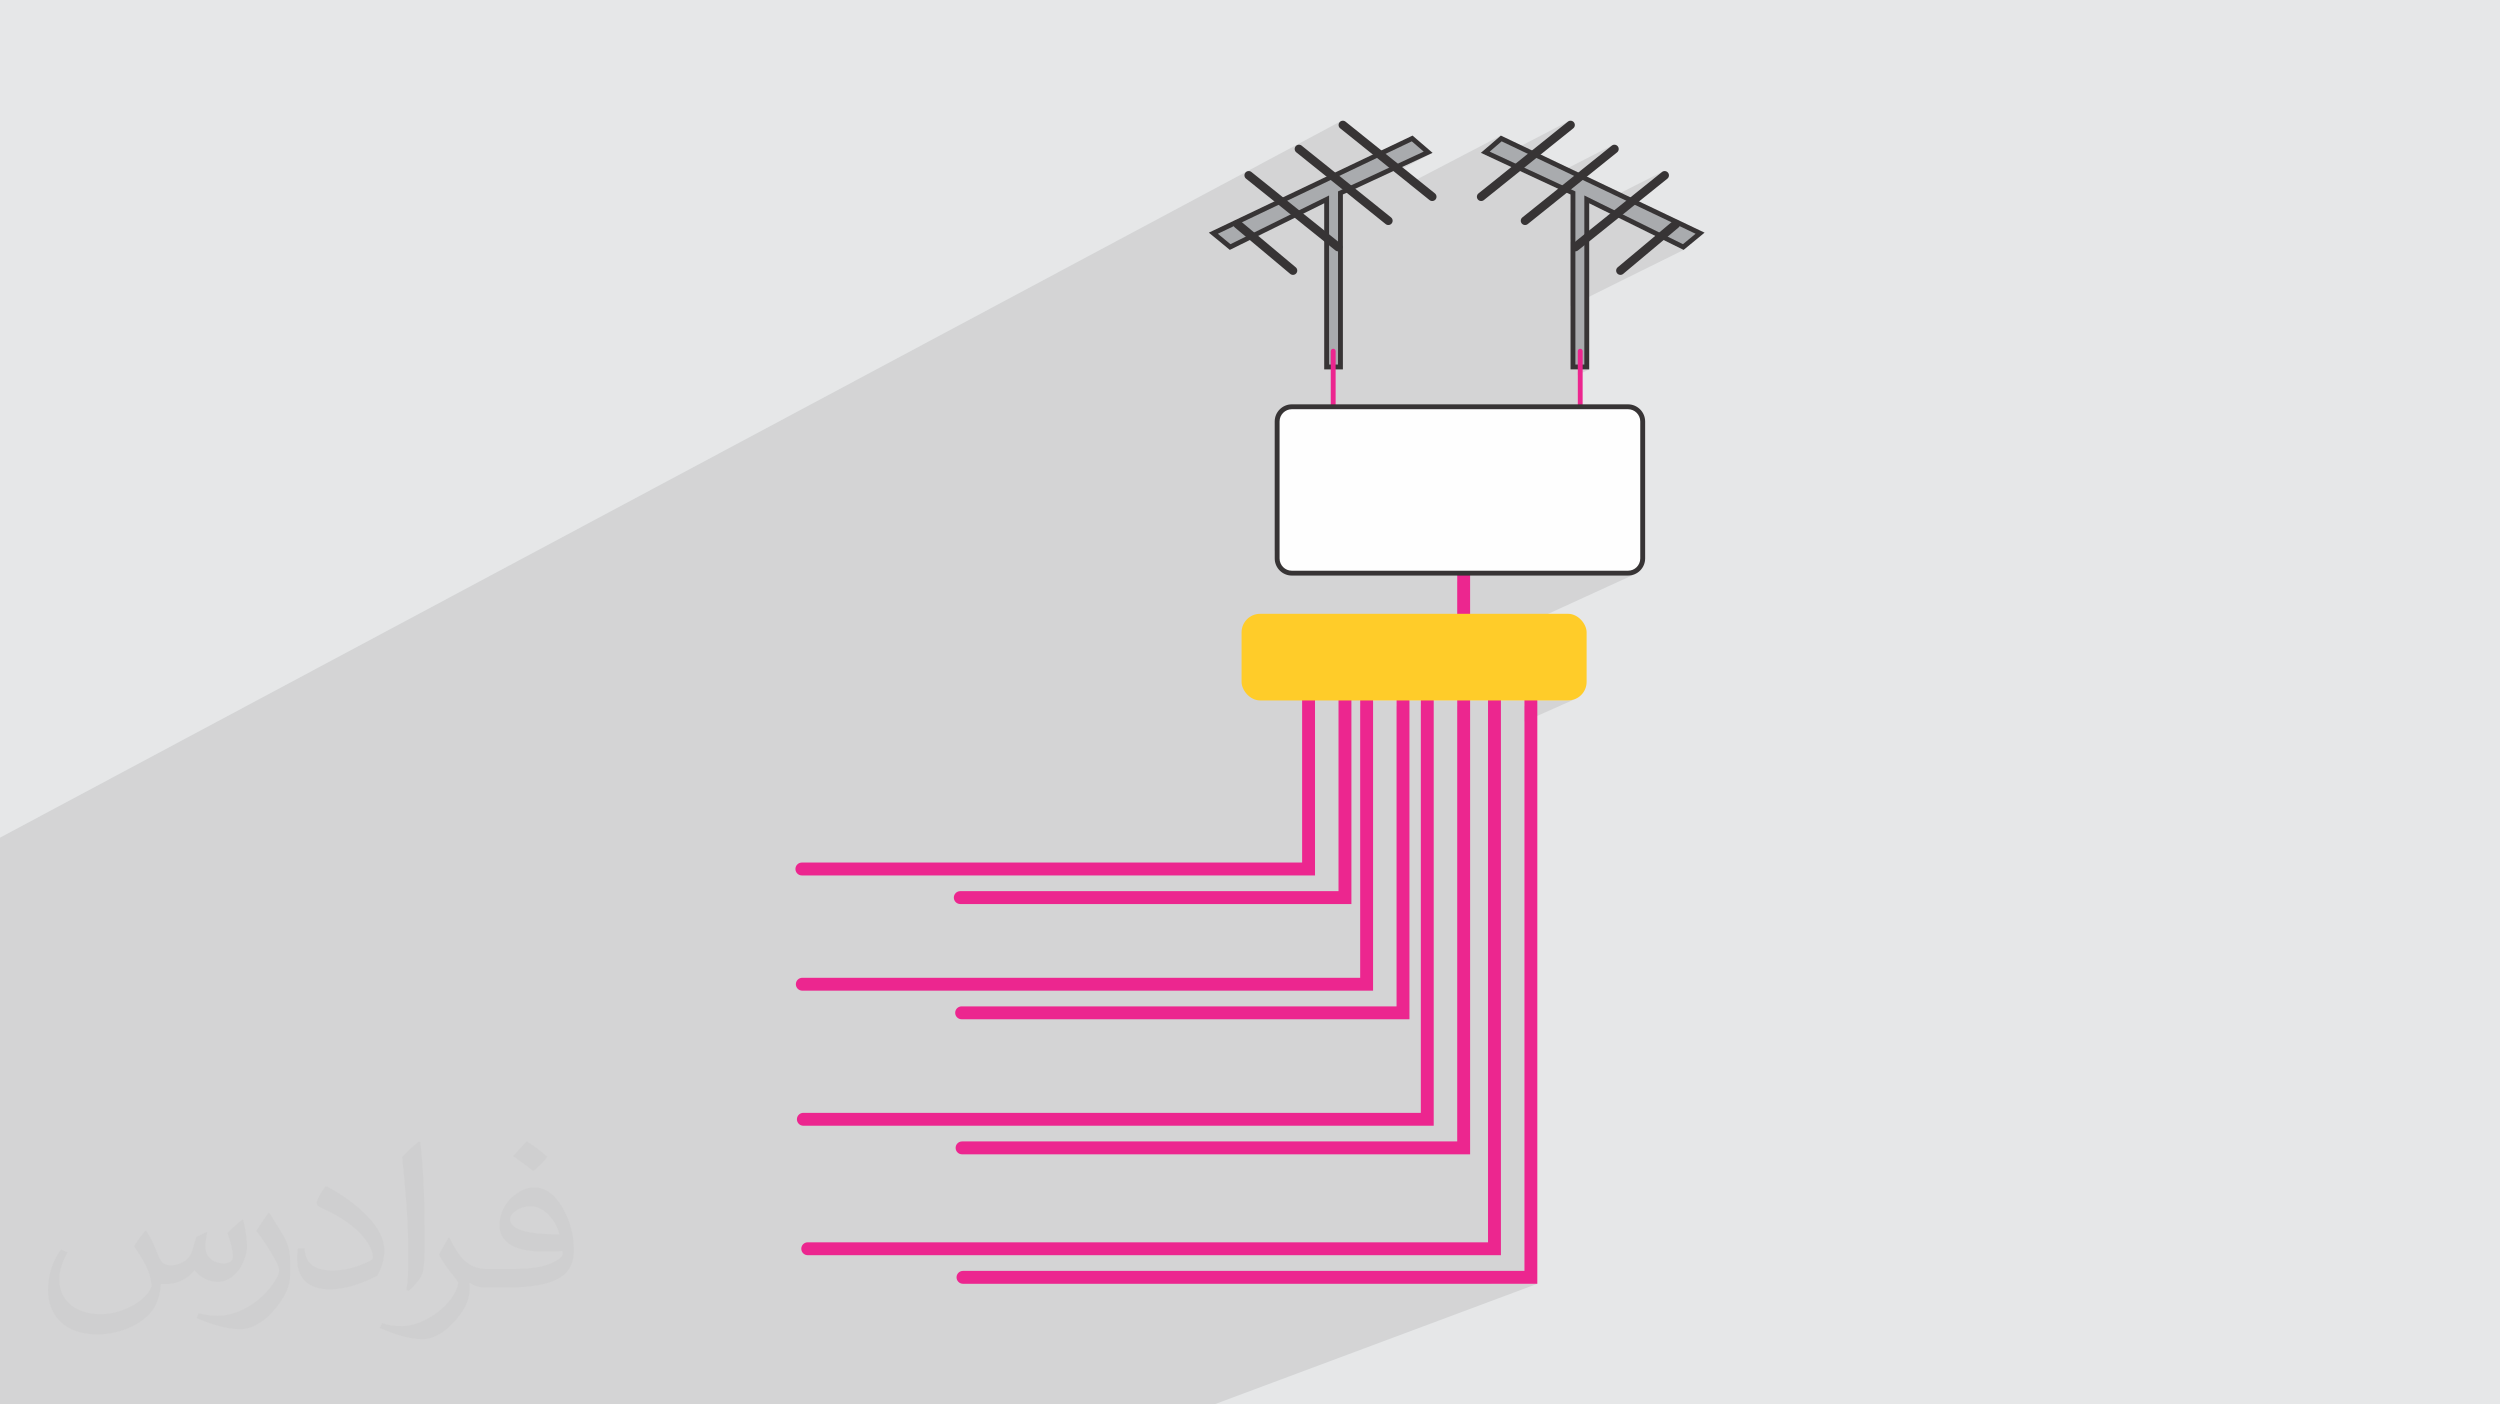 <?xml version="1.0" encoding="UTF-8"?>
<!DOCTYPE svg PUBLIC "-//W3C//DTD SVG 1.1//EN" "http://www.w3.org/Graphics/SVG/1.1/DTD/svg11.dtd">
<!-- Creator: CorelDRAW -->
<svg xmlns="http://www.w3.org/2000/svg" xml:space="preserve" width="94.192mm" height="52.917mm" version="1.1" style="shape-rendering:geometricPrecision; text-rendering:geometricPrecision; image-rendering:optimizeQuality; fill-rule:evenodd; clip-rule:evenodd"
viewBox="0 0 9419.16 5291.66"
 xmlns:xlink="http://www.w3.org/1999/xlink"
 xmlns:xodm="http://www.corel.com/coreldraw/odm/2003">
 <defs>
  <style type="text/css">
   <![CDATA[
    .fil7 {fill:#FEFEFE}
    .fil5 {fill:#A9ABAE}
    .fil4 {fill:#FFCC29}
    .fil0 {fill:#E6E7E8}
    .fil6 {fill:#373435;fill-rule:nonzero}
    .fil3 {fill:#EC268F;fill-rule:nonzero}
    .fil2 {fill:#373435;fill-opacity:0.031}
    .fil1 {fill:#373435;fill-opacity:0.102}
   ]]>
  </style>
 </defs>
 <g id="Layer_x0020_1">
  <polygon class="fil0" points="-0,0 9419.16,0 9419.16,5291.66 -0,5291.66 "/>
  <polygon class="fil1" points="6158.87,2163.55 5120.2,2639.04 5124.68,2639.04 5124.68,2661.24 5173.27,2639.04 5261.78,2639.04 5261.78,2661.14 5310.37,2639.04 5353.18,2639.04 5353.18,2661.07 5401.77,2639.04 5490.28,2639.04 5490.28,2660.97 5538.88,2639.04 5606.38,2639.04 5606.38,2660.88 5654.97,2639.04 5743.48,2639.04 5743.48,2660.78 5792.08,2639.04 5907.86,2639.04 5921.92,2637.61 5935.03,2633.52 5743.48,2718.85 5743.48,4788.29 5614.11,4836.88 5792.08,4836.88 4573.91,5291.66 4403.25,5291.66 4169.68,5291.66 4002.41,5291.66 3141.28,5291.66 2983.78,5291.66 2767.17,5291.66 2612.65,5291.66 2498.91,5291.66 2417.94,5291.66 2379.19,5291.66 1801.48,5291.66 1689.37,5291.66 1655.97,5291.66 1610.92,5291.66 1574.16,5291.66 1454.89,5291.66 1383.19,5291.66 1312.01,5291.66 1307.94,5291.66 1272.98,5291.66 724.43,5291.66 605.9,5291.66 588.09,5291.66 532.97,5291.66 499.78,5291.66 398.9,5291.66 317.08,5291.66 265.01,5291.66 247.17,5291.66 215.62,5291.66 -0,5291.66 -0,5277.33 -0,5230.52 -0,5212.99 -0,5180.92 -0,5163.23 -0,5138.56 -0,5120.73 -0,5101.33 -0,5088.11 -0,5070.11 -0,5069.96 -0,5056.07 -0,5054.21 -0,5051.91 -0,5036.1 -0,5021.18 -0,5007.61 -0,5002.96 -0,4984.68 -0,4972.23 -0,4953.84 -0,4920.2 -0,4917.38 -0,4901.64 -0,4855.35 -0,4756.74 -0,4738.28 -0,4715.29 -0,4683.59 -0,4669.91 -0,4562.34 -0,4496.02 -0,4462.16 -0,4416.66 -0,4391.89 -0,4295.91 -0,4293.69 -0,4286.53 -0,4275.85 -0,4020.74 -0,3986.85 -0,3956.85 -0,3953.77 -0,3930.96 -0,3919.61 -0,3911.99 -0,3901.73 -0,3771.7 -0,3760.09 -0,3747.76 -0,3742.79 -0,3736.72 -0,3711.15 -0,3693.3 -0,3688.21 -0,3630.31 -0,3618.53 -0,3601.14 -0,3598.33 -0,3572.45 -0,3558.44 -0,3556.9 -0,3554.51 -0,3552.91 -0,3549.16 -0,3548.01 -0,3544.06 -0,3523.66 -0,3523.37 -0,3502.85 -0,3481 -0,3468.57 -0,3460.17 -0,3403.8 -0,3398.2 -0,3396.6 -0,3389.54 -0,3387.92 -0,3387.22 -0,3384.05 -0,3382.03 -0,3381.21 -0,3377.64 -0,3376.81 -0,3374.84 -0,3311.88 -0,3304.41 -0,3296.01 -0,3285.37 -0,3178.85 -0,3177.43 -0,3176.98 -0,3158.89 -0,3157.68 -0,3157.34 -0,3157.14 -0,3156.11 -0,3155.94 5051.76,456.71 5049.13,458.48 5046.83,460.81 5045.05,463.55 5043.88,466.5 5043.32,469.58 5043.36,472.67 5043.98,475.71 5045.19,478.59 5046.96,481.22 5049.29,483.52 5172.12,582.12 4577.85,895.77 4633.5,941.59 4708.88,904.36 4709.61,904.97 4740.57,888.71 4878.39,820.65 4879.13,821.25 4910.35,804.86 4989.16,765.94 4989.16,769.78 5059.59,732.83 5073.73,726.26 5075.21,727.45 5106.43,711.07 5249.8,644.48 5251.27,645.66 5282.5,629.29 5397.48,575.89 5256.42,649.8 5308.36,691.49 5654.74,510.83 5579.27,575.89 5632.42,600.57 5909.94,456.56 5907.2,458.35 5772.22,566.7 5671.61,618.78 5694.24,629.29 5582.53,718.96 5726.94,644.48 5810.01,683.06 6075.23,546.99 6072.49,548.77 5946.7,649.75 5847.55,700.5 5870.31,711.07 5761.48,798.44 5903.01,726.26 5917.15,732.83 5917.15,801.67 5987.59,765.94 6008.15,776.09 6264.51,646.24 6261.77,648.02 6143.05,743.32 6043.58,793.59 6066.4,804.86 5987.59,868.12 5917.15,903.61 5917.15,911.88 6098.35,820.64 6236.17,888.71 6143.71,966.17 6267.85,904.36 6343.24,941.59 5917.15,1152.69 5917.15,1391.8 5944.52,1391.8 5944.52,1400.74 5962.89,1391.8 5987.59,1391.8 5944.52,1412.74 5944.52,1523.39 4802.66,2074.39 4802.66,2104.15 4802.99,2110.71 4803.98,2117.09 4805.57,2123.25 4807.75,2129.17 4810.48,2134.81 4813.72,2140.13 4817.45,2145.1 4821.63,2149.7 4826.21,2153.86 4831.17,2157.58 4836.49,2160.82 4842.12,2163.55 4848.04,2165.72 4854.2,2167.32 4860.59,2168.3 4867.15,2168.64 5490.28,2168.64 5490.28,2191.35 5538.88,2168.64 6133.84,2168.64 6140.4,2168.3 6146.78,2167.32 6152.95,2165.72 "/>
  <path class="fil2" d="M550.85 4636.82c17.98,27.25 29.64,53.44 41.02,82.55 8.46,16.94 12.95,48.16 52.65,48.16 11.63,0 28.32,-3.43 43.13,-11.63 16.66,-8.74 29.36,-21.97 35.99,-42.06l15.87 -53.44 38.63 -19.05 2.64 2.64c-5.28,20.12 -6.6,39.42 -6.6,54.51 0,44.7 38.63,61.65 69.32,61.65 17.98,0 34.14,-8.74 34.14,-25.15 0,-21.16 -8.99,-57.15 -20.65,-89.43 17.98,-17.98 35.99,-35.99 56.62,-50.55l3.17 1.6c8.99,38.1 14.02,75.67 14.02,100.81 0,24.61 -10.85,51.87 -19.84,69.6 -18.52,34.92 -51.33,62.71 -91.01,62.71 -30.15,0 -63.75,-15.09 -86.79,-43.13l-1.32 0c-21.69,27 -55.3,51.33 -109.02,51.33l-16.66 0c-2.64,35.46 -10.31,60.58 -21.97,83.08 -32,62.43 -127,106.63 -216.43,106.63 -124.36,0 -186.79,-71.7 -186.79,-167.21 0,-59 19.3,-113.77 48.95,-152.65l24.33 10.06c-18.52,35.46 -30.96,68.78 -30.96,101.6 0,89.43 72.77,132.03 156.64,132.03 77.8,0 174.09,-49.48 191.57,-106.88 -6.6,-62.71 -30.15,-92.07 -66.14,-149.22 10.85,-19.05 24.87,-38.1 42.34,-58.47l3.17 0 0 0 0 0 -0.02 -0.09zm1434.31 -336.55c26.19,16.41 51.87,35.71 76.99,57.94 -14.02,19.84 -31.5,37.85 -53.19,53.72 -25.15,-20.37 -50.27,-37.85 -75.95,-56.36 17.45,-19.58 34.67,-38.35 52.12,-55.3l0 0 0 0 0 0 0 0 0 0 0.03 0zm13.49 244.48c-42.34,0 -76.99,27.79 -76.99,48.41 0,44.2 84.66,57.94 186,57.4 -12.7,-51.87 -57.15,-105.84 -109.02,-105.84l0.01 0.03zm-95 236.55c55.04,0 103.2,-1.6 139.95,-10.85 41.02,-10.31 75.67,-30.96 75.67,-45.24 0,-3.71 0,-8.2 -1.32,-11.91 -23.01,2.11 -49.48,2.11 -72.49,2.11 -74.6,0 -131.75,-16.94 -154.25,-58.75 -5.56,-11.63 -9.52,-24.61 -9.52,-39.42 0,-40.49 17.45,-79.91 48.16,-107.16 25.65,-22.48 53.97,-36.5 82.8,-36.5 52.12,0 93.65,41.81 122.76,107.7 15.87,35.99 26.72,77.52 26.72,129.92 0,34.92 -9.52,64.29 -31.22,85.98 -40.49,39.17 -115.09,53.97 -229.39,53.97l-51.87 0 0 0 -13.49 0c-28.32,0 -48.69,-5.03 -64.82,-17.45l-2.64 0c0.79,6.6 1.32,12.95 1.32,19.05 0,25.65 -8.46,58.47 -25.65,84.66 -50.8,75.41 -105.84,108.2 -153.47,108.2 -48.16,0 -107.16,-18.52 -160.35,-42.6l9.52 -18.52c17.2,7.14 41.02,11.91 73.81,11.91 85.98,0 198.96,-82.55 212.98,-163.25 -3.17,-6.6 -8.99,-15.34 -17.2,-24.61 -25.15,-29.9 -41.02,-54.76 -55.83,-80.95 12.7,-25.15 24.33,-45.24 35.18,-63.5l4.5 -0.53c36.78,74.88 70.1,117.73 144.45,117.73l11.63 0 0 0 53.97 0 0 0 0 0 0 0 0 0 0 0 0.09 0.01zm-372.54 79.12c6.35,-34.39 6.88,-73.02 6.88,-109.02l0 -53.44c0,-99.75 -12.7,-244.73 -23.01,-339.19 17.98,-19.3 43.13,-42.06 62.97,-57.4l5.82 1.6c13.49,118.8 16.66,256.39 16.66,383.64 0,33.35 -1.32,65.89 -4.5,89.69 -1.85,30.15 -19.3,52.91 -56.62,87.83l-8.2 -3.71zm-383.38 -157.43c1.85,46.84 24.87,83.62 105.31,83.62 50.01,0 92.33,-12.95 139.17,-35.18 8.46,-3.71 12.95,-8.74 12.95,-12.95 0,-29.36 -22.48,-68.25 -60.32,-103.71 -36.78,-33.35 -85.47,-62.71 -130.96,-82.3 -15.62,-6.6 -20.65,-13.49 -20.65,-20.12 0,-13.49 17.98,-41.81 32.82,-62.18l5.03 -0.53c52.12,27.25 110.34,67.74 153.47,112.7 39.17,41.53 63.5,83.62 63.5,129.39 0,33.86 -10.31,65.61 -27,95.25 -57.15,28.83 -118.01,50.8 -178.33,50.8 -73.28,0 -123.29,-34.39 -123.29,-115.09 0,-8.74 0,-22.22 3.17,-39.7l25.15 0 0 0 0 0 0 0 0 0 0 0 -0.02 0zm-132.57 -133.1l45.52 73.56c16.66,27.25 32.28,56.9 32.28,103.71l0 59.79c0,48.41 -30.96,100.28 -80.95,151.61 -39.17,34.67 -73.81,49.48 -105.84,49.48 -47.62,0 -102.13,-14.81 -165.1,-41.81l7.14 -18.52c19.84,5.28 42.85,9.78 71.17,9.78 90.5,-0.53 183.08,-66.67 225.42,-147.37 5.03,-9.27 6.88,-17.98 6.88,-24.08 0,-9.27 -5.03,-19.58 -8.99,-28.83 -23.01,-43.38 -48.69,-83.08 -76.99,-119.86 14.81,-23.29 29.64,-45.77 45.77,-68l3.71 0.53 0 0 0 0 0 0 0 0 0 0 -0.02 0.01z"/>
  <g id="_1471833518352">
   <path class="fil3" d="M4905.97 2555.92c0,-13.42 10.88,-24.3 24.29,-24.3 13.42,0 24.3,10.88 24.3,24.3l0 742.45 -1933.34 0c-13.42,0 -24.3,-10.89 -24.3,-24.3 0,-13.42 10.88,-24.3 24.3,-24.3l1884.75 0 0 -693.85z"/>
   <path class="fil3" d="M5043.07 2572.24c0,-13.41 10.88,-24.29 24.3,-24.29 13.41,0 24.29,10.88 24.29,24.29l0 833.85 -1473.65 0c-13.41,0 -24.29,-10.89 -24.29,-24.3 0,-13.42 10.88,-24.3 24.29,-24.3l1425.06 0 0 -785.25z"/>
   <path class="fil3" d="M5124.68 2583c0,-13.41 10.88,-24.29 24.29,-24.29 13.42,0 24.3,10.88 24.3,24.29l0 1149.52 -2150.46 0c-13.42,0 -24.3,-10.88 -24.3,-24.29 0,-13.42 10.88,-24.3 24.3,-24.3l2101.87 0 0 -1100.93z"/>
   <path class="fil3" d="M5261.78 2615.73c0,-13.41 10.88,-24.3 24.3,-24.3 13.41,0 24.29,10.89 24.29,24.3l0 1224.51 -1687.26 0c-13.42,0 -24.3,-10.88 -24.3,-24.29 0,-13.42 10.88,-24.3 24.3,-24.3l1638.67 0 0 -1175.92z"/>
   <path class="fil3" d="M5353.18 2597.04c0,-13.42 10.88,-24.3 24.3,-24.3 13.41,0 24.29,10.88 24.29,24.3l0 1644.34 -2375 0c-13.41,0 -24.29,-10.88 -24.29,-24.3 0,-13.41 10.88,-24.3 24.29,-24.3l2326.41 0 0 -1595.74z"/>
   <path class="fil3" d="M5490.28 1987.09c0,-13.42 10.89,-24.3 24.3,-24.3 13.42,0 24.3,10.88 24.3,24.3l0 2362.01 -1914.13 0c-13.41,0 -24.29,-10.88 -24.29,-24.3 0,-13.41 10.88,-24.3 24.29,-24.3l1865.53 0 0 -2313.41z"/>
   <path class="fil3" d="M5606.38 2615.73c0,-13.41 10.88,-24.3 24.3,-24.3 13.41,0 24.29,10.89 24.29,24.3l0 2113.44 -2611.68 0c-13.41,0 -24.3,-10.88 -24.3,-24.3 0,-13.41 10.89,-24.29 24.3,-24.29l2563.09 0 0 -2064.85z"/>
   <path class="fil3" d="M5743.48 2549.72c0,-13.42 10.88,-24.3 24.3,-24.3 13.41,0 24.3,10.88 24.3,24.3l0 2287.17 -2163.86 0c-13.42,0 -24.3,-10.88 -24.3,-24.3 0,-13.41 10.88,-24.29 24.3,-24.29l2115.26 0 0 -2238.58z"/>
   <rect class="fil4" x="4677.81" y="2312.62" width="1300.02" height="326.43" rx="69.97" ry="69.97"/>
   <polygon class="fil5" points="5978.41,751.19 5978.41,1382.62 5926.33,1382.62 5926.33,727 5595.99,573.57 5656.18,521.68 6405.32,878.63 6342,930.76 "/>
   <path class="fil6" d="M5987.59 765.95l0 625.86 -70.44 0 0 -658.97 -337.89 -156.93 75.47 -65.07c255.95,121.65 511.78,243.62 767.52,365.7l-79.01 65.06 -355.65 -175.65zm-18.37 607.49l0 -637 371.54 183.49 47.62 -39.21 -730.77 -348.19 -44.9 38.7 322.81 149.93 0 652.28 33.7 0z"/>
   <path class="fil6" d="M5907.2 458.35c6.95,-5.59 17.12,-4.49 22.71,2.46 5.6,6.95 4.49,17.13 -2.46,22.72l-336.71 270.3c-6.95,5.59 -17.12,4.49 -22.72,-2.46 -5.59,-6.96 -4.49,-17.13 2.46,-22.72l336.72 -270.3z"/>
   <path class="fil6" d="M6072.49 548.78c6.95,-5.59 17.13,-4.49 22.72,2.46 5.59,6.95 4.49,17.13 -2.46,22.72l-336.72 270.3c-6.95,5.59 -17.12,4.49 -22.71,-2.47 -5.59,-6.95 -4.49,-17.12 2.46,-22.71l336.71 -270.3z"/>
   <path class="fil6" d="M6261.77 648.04c6.95,-5.6 17.12,-4.49 22.72,2.46 5.59,6.95 4.49,17.12 -2.46,22.71l-336.72 270.3c-6.95,5.59 -17.12,4.49 -22.71,-2.46 -5.6,-6.95 -4.49,-17.13 2.46,-22.72l336.71 -270.29z"/>
   <path class="fil6" d="M6303.51 832.3c6.85,-5.73 17.05,-4.82 22.78,2.03 5.73,6.85 4.83,17.05 -2.02,22.78l-208.62 174.77c-6.85,5.73 -17.05,4.82 -22.78,-2.03 -5.73,-6.85 -4.82,-17.05 2.03,-22.78l208.61 -174.77z"/>
   <path class="fil3" d="M5944.52 1323.11c0,-5.07 4.12,-9.18 9.19,-9.18 5.06,0 9.18,4.11 9.18,9.18l0 349.16c0,5.07 -4.12,9.18 -9.18,9.18 -5.07,0 -9.19,-4.11 -9.19,-9.18l0 -349.16z"/>
   <polygon class="fil5" points="4998.33,751.19 4998.33,1382.62 5050.41,1382.62 5050.41,727 5380.75,573.57 5320.56,521.68 4571.42,878.63 4634.74,930.76 "/>
   <path class="fil6" d="M4989.15 765.95l0 625.86 70.44 0 0 -658.97 337.89 -156.93 -75.47 -65.07c-255.95,121.65 -511.78,243.62 -767.52,365.7l79.01 65.06 355.65 -175.65zm18.37 607.49l0 -637 -371.54 183.49 -47.62 -39.21 730.77 -348.19 44.9 38.7 -322.81 149.93 0 652.28 -33.7 0z"/>
   <path class="fil6" d="M5069.54 458.35c-6.95,-5.59 -17.12,-4.49 -22.71,2.46 -5.6,6.95 -4.49,17.13 2.46,22.72l336.71 270.3c6.95,5.59 17.12,4.49 22.72,-2.46 5.59,-6.96 4.49,-17.13 -2.46,-22.72l-336.72 -270.3z"/>
   <path class="fil6" d="M4904.25 548.78c-6.95,-5.59 -17.13,-4.49 -22.72,2.46 -5.59,6.95 -4.49,17.13 2.46,22.72l336.72 270.3c6.95,5.59 17.12,4.49 22.71,-2.47 5.6,-6.95 4.49,-17.12 -2.46,-22.71l-336.71 -270.3z"/>
   <path class="fil6" d="M4714.97 648.04c-6.95,-5.6 -17.12,-4.49 -22.72,2.46 -5.59,6.95 -4.49,17.12 2.46,22.71l336.72 270.3c6.95,5.59 17.12,4.49 22.71,-2.46 5.6,-6.95 4.49,-17.13 -2.46,-22.72l-336.71 -270.29z"/>
   <path class="fil6" d="M4673.23 832.3c-6.85,-5.73 -17.05,-4.82 -22.78,2.03 -5.73,6.85 -4.82,17.05 2.03,22.78l208.61 174.77c6.85,5.73 17.05,4.82 22.78,-2.03 5.73,-6.85 4.82,-17.05 -2.03,-22.78l-208.61 -174.77z"/>
   <path class="fil3" d="M5013.85 1323.11c0,-5.07 4.12,-9.18 9.18,-9.18 5.07,0 9.19,4.11 9.19,9.18l0 349.16c0,5.07 -4.12,9.18 -9.19,9.18 -5.06,0 -9.18,-4.11 -9.18,-9.18l0 -349.16z"/>
   <rect class="fil7" x="4811.83" y="1532.58" width="1377.31" height="626.88" rx="69.97" ry="55.31"/>
   <path class="fil6" d="M4867.14 1523.4l1266.7 0c17.74,0 33.87,7.26 45.55,18.94 11.68,11.68 18.94,27.81 18.94,45.55l0 516.27c0,17.73 -7.26,33.87 -18.94,45.55 -11.71,11.67 -27.84,18.93 -45.55,18.93l-1266.7 0c-17.71,0 -33.83,-7.26 -45.51,-18.93 -11.71,-11.72 -18.98,-27.84 -18.98,-45.55l0 -516.27c0,-17.71 7.27,-33.84 18.94,-45.52 11.68,-11.71 27.82,-18.97 45.55,-18.97zm1266.7 18.37l-1266.7 0c-12.67,0 -24.21,5.19 -32.57,13.55 -8.36,8.35 -13.55,19.88 -13.55,32.57l0 516.27c0,12.68 5.19,24.22 13.53,32.58 8.37,8.35 19.91,13.54 32.59,13.54l1266.7 0c12.69,0 24.22,-5.19 32.59,-13.54 8.34,-8.37 13.53,-19.91 13.53,-32.58l0 -516.27c0,-12.67 -5.19,-24.21 -13.55,-32.57 -8.36,-8.36 -19.9,-13.55 -32.57,-13.55z"/>
  </g>
 </g>
</svg>
